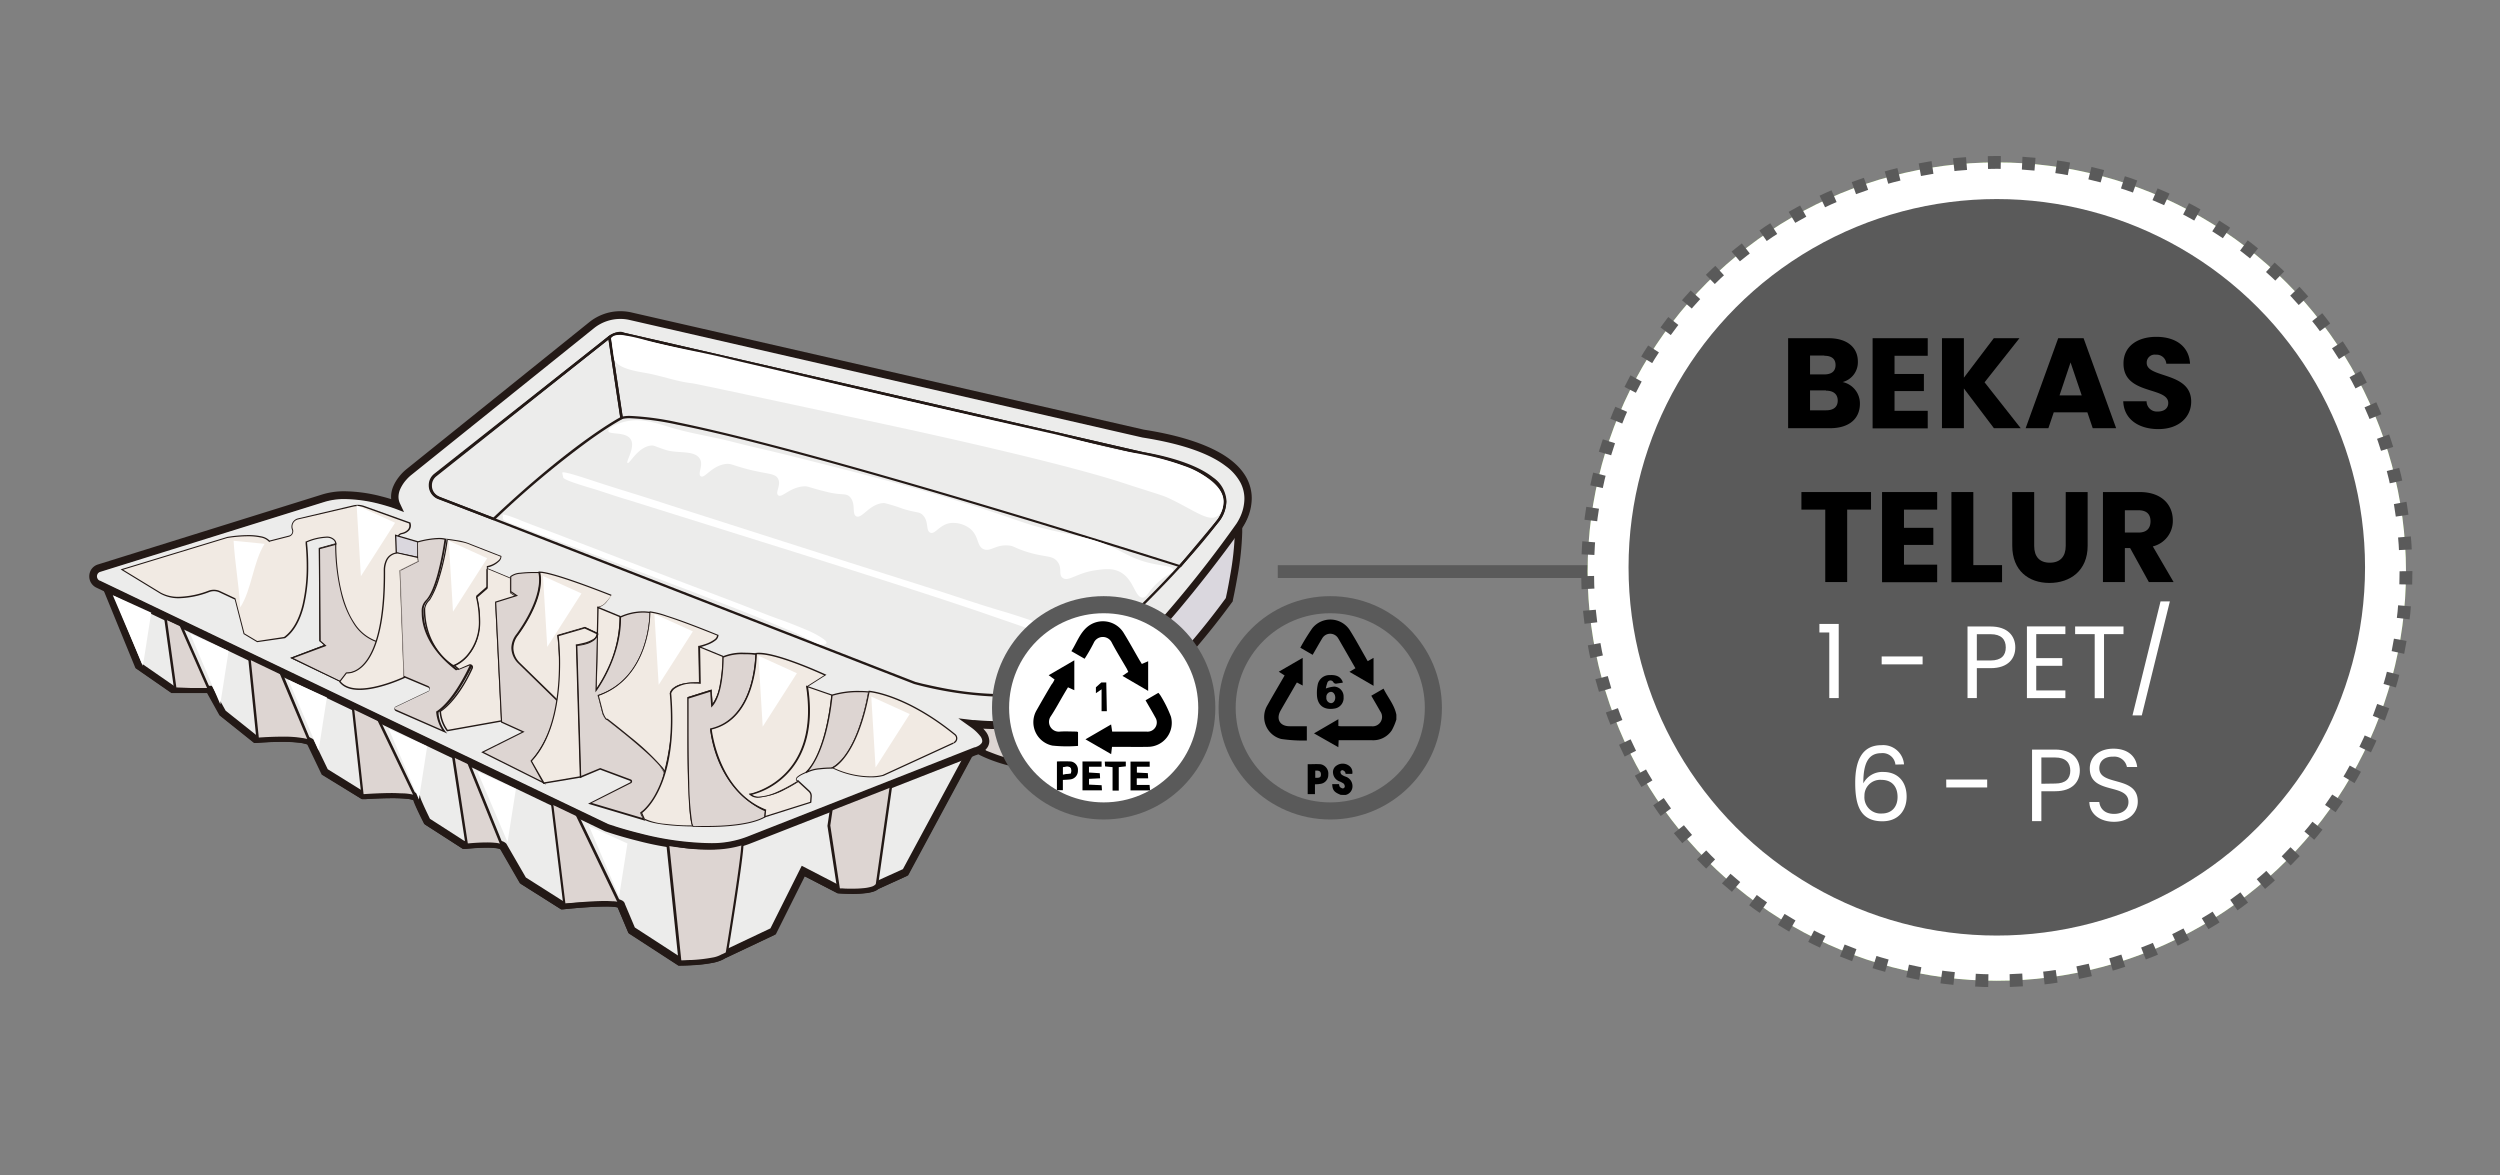 <svg xmlns="http://www.w3.org/2000/svg" viewBox="0 0 585 275"><rect x="0" y="0" width="585" height="275" fill="#808080" stroke="none"/><defs><style>.cls-1{fill:#dad7de;}.cls-2{fill:#231916;}.cls-3{fill:#ddd5d2;}.cls-4{fill:#ececeb;}.cls-5{fill:#f1eae3;}.cls-12,.cls-6{fill:#fff;}.cls-11,.cls-7,.cls-9{fill:none;}.cls-11,.cls-12,.cls-7,.cls-9{stroke:#5a5a5a;stroke-miterlimit:10;}.cls-7,.cls-9{stroke-width:3px;}.cls-8{fill:#84b250;}.cls-9{stroke-dasharray:3.01 5.01;}.cls-10{fill:#5a5a5a;}.cls-11,.cls-12{stroke-width:4px;}</style></defs><g id="Layer_70" data-name="Layer 70"><path class="cls-1" d="M245.31,178.64s19.94-7.67,42.33-38.34c0,0,2.46-11.05,2.15-16.87l-64.73,43.86,4.61,8.59S238,180.17,245.31,178.64Z"/><path class="cls-2" d="M245.31,178.64l.32.84c.14,0,20.24-7.82,42.74-38.65l.11-.15,0-.19s.55-2.46,1.1-5.68a67.18,67.18,0,0,0,1.1-10.31c0-.39,0-.76,0-1.12l-.08-1.6L223.88,167l5.12,9.55.25.13a29.53,29.53,0,0,0,3.89,1.6,28.38,28.38,0,0,0,8.79,1.6,17.9,17.9,0,0,0,3.56-.35l.08,0,.06,0-.32-.84-.18-.88a16.37,16.37,0,0,1-3.2.31,26.53,26.53,0,0,1-8.21-1.5c-1.1-.38-2-.75-2.66-1l-.73-.34-.19-.09,0,0h0l-.41.8.79-.43-4.21-7.87,64.05-43.41-.51-.74-.9,0c0,.33,0,.67,0,1a66.26,66.26,0,0,1-1.07,10c-.27,1.59-.54,3-.74,4-.11.5-.19.9-.25,1.18l-.09.42.88.2-.73-.54c-11.14,15.27-21.66,24.79-29.37,30.49a80,80,0,0,1-9.19,5.92c-1.1.59-1.94,1-2.52,1.26l-.64.28-.16.07h0l.32.84-.18-.88Z"/><path class="cls-3" d="M242.24,169.13s.62,8.44,3.07,9.51c0,0-11.5,1.38-15.8-3.53,0,0,3.53-1.84-2-5.67C227.52,169.44,241.17,170.67,242.24,169.13Z"/><path class="cls-2" d="M242.24,169.13l-.3,0a39.56,39.56,0,0,0,.62,4.39,17,17,0,0,0,1,3.28,3.83,3.83,0,0,0,1.67,2.1l.12-.28,0-.3-.25,0c-.52,0-1.74.15-3.31.15a28.1,28.1,0,0,1-6.4-.67,10.56,10.56,0,0,1-5.57-2.93l-.23.19.14.27a2.75,2.75,0,0,0,.64-.5,2.19,2.19,0,0,0,.63-1.53,3.18,3.18,0,0,0-.7-1.85,10.52,10.52,0,0,0-2.53-2.31l-.17.25,0,.3s5.18.46,9.42.46a30.6,30.6,0,0,0,3.54-.16,6.87,6.87,0,0,0,1.25-.25,1.45,1.45,0,0,0,.79-.49l-.25-.17-.3,0,.3,0L242,169a1,1,0,0,1-.49.25,8.66,8.66,0,0,1-1.88.3c-.8.07-1.73.09-2.72.09-2.1,0-4.44-.11-6.26-.23l-2.24-.16-.87-.07-1.13-.1.94.65a9.69,9.69,0,0,1,2.38,2.16,2.57,2.57,0,0,1,.59,1.5,1.64,1.64,0,0,1-.47,1.12,2.52,2.52,0,0,1-.34.29l-.11.07h0l0,.05,0-.05h0l0,.05,0-.05L229,175l.25.29a11.18,11.18,0,0,0,5.89,3.13,29,29,0,0,0,6.54.68,34.28,34.28,0,0,0,3.64-.18l1.1-.13-1-.45a3.29,3.29,0,0,1-1.36-1.78,21.8,21.8,0,0,1-1.21-4.77c-.11-.76-.19-1.44-.25-1.92s-.07-.78-.07-.78l-.06-.84L242,169Z"/><path class="cls-4" d="M24.75,137l7.67,18.71,8,5.52H49l3.06,5.52,7.67,6.14s10.43-.92,12.89.61L76,180.55l8.9,5.52s12-.92,12.57.61a54.66,54.66,0,0,0,2.46,5.52l8.59,5.53s8-.92,9.2.3l4.6,8,9.2,5.83s13.81-1.54,13.81,0l2.45,5.83L159.11,225s8,0,10.12-1.54L180.89,218,188,203.86l8.28,4.3s7.36.61,8.9-.92l6.74-3.07,15-27.92Z"/><path class="cls-2" d="M24.75,137l-.83.34,7.77,19,8.42,5.84h8.34l2.9,5.21,8.09,6.47.36,0h.14c.62-.05,3.33-.26,6.1-.26a33.92,33.92,0,0,1,3.77.18,10,10,0,0,1,1.46.25,3.12,3.12,0,0,1,.86.32l.48-.77-.82.39,3.49,7.3L84.65,187l.3,0,.59,0c1.15-.08,3.76-.23,6.23-.23a32.14,32.14,0,0,1,3.66.17,6.67,6.67,0,0,1,1.11.23.82.82,0,0,1,.19.09l0-.05,0,0h0l0-.05,0,0,.28-.31-.39.15a.6.6,0,0,0,.11.16l.28-.31-.39.15.84-.34-.87.22a10.81,10.81,0,0,0,.55,1.52c.76,1.77,2,4.18,2,4.19l.11.22,9.07,5.83.32,0h.12c.57-.06,3-.31,5.21-.31a17.59,17.59,0,0,1,2.21.12,4.54,4.54,0,0,1,.71.16l.18.08,0,0h0l.08-.09-.09.08h0l.08-.09-.09.08.64-.64-.78.46,4.71,8.16,9.66,6.12.31,0,.27,0c1.21-.13,6.36-.65,9.86-.65a15.24,15.24,0,0,1,2.41.14,2,2,0,0,1,.49.12h0l.2-.34-.31.23a.48.48,0,0,0,.11.11l.2-.34-.31.23.51-.38h-.64a.64.64,0,0,0,.13.38l.51-.38h-.64V212l2.64,6.25,11.8,7.66h.27s2,0,4.33-.19a32.93,32.93,0,0,0,3.49-.47,12.92,12.92,0,0,0,1.55-.42,4.9,4.9,0,0,0,1.28-.62l-.53-.74.39.82,11.94-5.65,6.78-13.57L196,209l.18,0s1.49.12,3.28.12a25.3,25.3,0,0,0,3.48-.21,8.2,8.2,0,0,0,1.57-.36,3.28,3.28,0,0,0,1.28-.73l-.63-.64.37.82,7-3.19,15.76-29.27-205-39.82.64,1.55.83-.34-.17.89,201,39-14.31,26.56-6.62,3-.11.12a1.82,1.82,0,0,1-.6.3,9,9,0,0,1-2,.37c-.8.08-1.66.1-2.46.1s-1.64,0-2.21-.06l-.67,0h-.25l-.07.9.42-.81-9.1-4.71-7.33,14.65-11.45,5.42-.06,0a3.32,3.32,0,0,1-.82.39,15.39,15.39,0,0,1-2.51.55c-1.43.21-3,.32-4.22.37l-1.48.05h-.57V225l.49-.76-11.11-7.21-2.35-5.57-.83.35h.9a1.16,1.16,0,0,0-.29-.77,1.24,1.24,0,0,0-.42-.33,2.8,2.8,0,0,0-.75-.27,9.53,9.53,0,0,0-1.35-.17c-.51,0-1.07-.05-1.67-.05-2.09,0-4.66.17-6.72.35s-3.6.34-3.61.34l.1.9.49-.77-9-5.71-4.55-7.88-.08-.09a2.37,2.37,0,0,0-.9-.52,7,7,0,0,0-1.61-.3c-.59-.06-1.24-.08-1.9-.08-2.63,0-5.52.34-5.54.34l.11.9L109,197l-8.59-5.53-.49.76.81-.4-.1-.18c-.2-.42-.72-1.48-1.22-2.56-.25-.54-.49-1.09-.69-1.55a9.36,9.36,0,0,1-.38-1v-.06l0-.05a1.47,1.47,0,0,0-.53-.65,3.39,3.39,0,0,0-1.13-.45,14,14,0,0,0-2.19-.28c-.83-.06-1.74-.08-2.67-.08-3.38,0-7,.28-7,.28l.07.9.47-.77-8.67-5.38-3.37-7-.22-.14a5.31,5.31,0,0,0-1.38-.55,16.09,16.09,0,0,0-2.64-.38c-1-.07-2-.1-3-.1-3.26,0-6.38.28-6.4.28l.08.9.57-.71-7.53-6-3.24-5.83H40.68l-7.52-5.21-7.57-18.46-.84.34-.17.89Z"/><path class="cls-4" d="M22.93,136.68l119,57s22.4,8,33.75,2.76l52.45-20.55s6.14-1.53-.61-6.44c0,0,17.79,2.15,25.77-4.91,0,0,15-11.35,36.5-41.1,0,0,12.88-16.42-22.24-21.94L147.64,74a10.7,10.7,0,0,0-9.17,2.08L95.61,110.54s-4.6,3.68-2.76,7.67c0,0-10.43-4-17.48-1.53L23.2,132.94A2,2,0,0,0,22.93,136.68Z"/><path class="cls-2" d="M22.93,136.68l-.39.82,119,57h0s3.22,1.15,7.83,2.29a71,71,0,0,0,16.32,2.3,25,25,0,0,0,10.27-1.86l-.37-.82.33.84,52.45-20.55-.33-.84.22.88a6.68,6.68,0,0,0,1.52-.64,4,4,0,0,0,1.13-1,2.71,2.71,0,0,0,.59-1.68,3.84,3.84,0,0,0-.86-2.26,12.27,12.27,0,0,0-2.68-2.5l-.53.73-.11.9a58.93,58.93,0,0,0,6.25.31,51.11,51.11,0,0,0,10.36-1,21.72,21.72,0,0,0,9.86-4.46l-.59-.68.54.72c.07-.05,15.17-11.47,36.69-41.3l-.73-.52.71.55a11.9,11.9,0,0,0,1.26-2.11,12.23,12.23,0,0,0,1.24-5.19,10,10,0,0,0-1.08-4.53c-1.18-2.33-3.44-4.63-7.28-6.62s-9.29-3.73-16.95-4.93l-.14.89.2-.88L147.84,73.13h0a11.5,11.5,0,0,0-2.66-.31,11.62,11.62,0,0,0-7.29,2.57L95.05,109.84h0a10.85,10.85,0,0,0-1.75,1.82,9.91,9.91,0,0,0-1.21,2,6.39,6.39,0,0,0-.58,2.59,5.57,5.57,0,0,0,.52,2.33l.82-.38.33-.84a37.62,37.62,0,0,0-3.91-1.2,35.56,35.56,0,0,0-8.54-1.2,17.34,17.34,0,0,0-5.66.85l.3.86-.27-.87L22.94,132.08a2.91,2.91,0,0,0-1.54,1.11,3,3,0,0,0-.51,1.68,2.9,2.9,0,0,0,1.65,2.63l.39-.82.39-.81a1,1,0,0,1-.47-.43,1.14,1.14,0,0,1-.16-.57,1.16,1.16,0,0,1,.2-.65,1.06,1.06,0,0,1,.58-.41l52.18-16.28h0a15.71,15.71,0,0,1,5.07-.75,34.08,34.08,0,0,1,8.1,1.14c1.11.29,2,.57,2.69.78l.75.26.2.07,0,0h0l2.08.8-.94-2a3.67,3.67,0,0,1-.35-1.57,4.56,4.56,0,0,1,.43-1.87,8.5,8.5,0,0,1,1.52-2.26,8.08,8.08,0,0,1,.66-.66l.19-.17,0,0h0L139,76.79a9.86,9.86,0,0,1,6.16-2.16,9.45,9.45,0,0,1,2.24.26h0l119.94,27.49h0c10,1.57,16,4,19.46,6.66A11.65,11.65,0,0,1,290.3,113a8.09,8.09,0,0,1,.89,3.71,10.41,10.41,0,0,1-1.06,4.41,12.6,12.6,0,0,1-.74,1.33c-.1.15-.18.27-.24.34l-.06.09v0h0l.29.22-.29-.22h0l.29.22-.29-.22,0,0h0a273.07,273.07,0,0,1-26.22,31.6c-3.2,3.26-5.74,5.6-7.47,7.11-.86.76-1.52,1.31-2,1.67l-.5.4-.12.1,0,0,0,0,0,0a20,20,0,0,1-9.05,4.05,48.78,48.78,0,0,1-10,.94c-1.77,0-3.29-.07-4.36-.15l-1.24-.1-.33,0h-.1l-3.45-.41,2.81,2a10.54,10.54,0,0,1,2.28,2.11,2.05,2.05,0,0,1,.51,1.19.89.89,0,0,1-.21.57,2.64,2.64,0,0,1-1,.72,3.6,3.6,0,0,1-.48.19l-.13,0h0l.09.37-.09-.37h0l.09.37-.09-.37,0,0L175.32,195.6h0a23.2,23.2,0,0,1-9.52,1.69,69.42,69.42,0,0,1-15.88-2.24c-2.26-.56-4.19-1.12-5.54-1.54l-1.57-.51-.42-.14-.13-.05-.31.85.39-.81-119-57Z"/><path class="cls-2" d="M102.72,116.46l-.11.28,111.3,43.32h0a87.33,87.33,0,0,0,20.59,3,33.46,33.46,0,0,0,8.35-.92,13.92,13.92,0,0,0,6.48-3.4l-.22-.21.2.23s23.78-20.56,35.78-36.55l-.24-.19.22.21a7.26,7.26,0,0,0,1.85-4.6c0-1.86-.91-4.06-3.79-6.14s-7.73-4.11-15.7-5.71l-.06.29.06-.29L146,77.85a3.85,3.85,0,0,0-.95-.11,4.19,4.19,0,0,0-2.61.91L101.74,111a3.36,3.36,0,0,0,.87,5.76l.11-.28.11-.28a2.73,2.73,0,0,1-1.76-2.58,2.69,2.69,0,0,1,1-2.14L142.8,79.12a3.58,3.58,0,0,1,2.23-.78,3.72,3.72,0,0,1,.81.09l121.49,28h0C275.26,108,280,110,282.81,112s3.53,4,3.53,5.65a6,6,0,0,1-.84,3,6.37,6.37,0,0,1-.58.88l-.19.23-.05.06,0,0,0,0c-6,8-14.89,17.08-22.32,24.2-3.72,3.56-7.06,6.63-9.48,8.8-1.2,1.09-2.18,2-2.85,2.55l-1,.91,0,0a13.44,13.44,0,0,1-6.2,3.24,33.52,33.52,0,0,1-8.2.9A75.91,75.91,0,0,1,220.6,161c-1.94-.37-3.56-.75-4.7-1-.57-.14-1-.25-1.33-.34l-.47-.12-.08.29.11-.29-111.3-43.31Z"/><polygon class="cls-3" points="38.71 144.59 41.01 161.16 48.99 161.46 42.24 146.13 38.71 144.59"/><polygon class="cls-2" points="38.71 144.59 38.41 144.63 40.75 161.45 49.46 161.78 42.47 145.9 38.34 144.1 38.41 144.63 38.71 144.59 38.59 144.87 42.01 146.35 48.52 161.14 41.27 160.86 39.01 144.55 38.71 144.59 38.59 144.87 38.71 144.59"/><path class="cls-3" d="M58.34,153.64l2,19.48s10.43-.77,12.27.61L65.7,157.32Z"/><path class="cls-2" d="M58.34,153.64l-.3,0,2,19.77.29,0,.49,0c.95-.06,3.14-.18,5.38-.18a38.11,38.11,0,0,1,3.84.16,13.29,13.29,0,0,1,1.48.25,2.73,2.73,0,0,1,.88.35l.89.67L65.94,157.1l-7.95-4,0,.54.3,0-.13.27,7.26,3.63,6.86,16.31.28-.12.18-.24A3.22,3.22,0,0,0,71.7,173a25.34,25.34,0,0,0-5.47-.43c-3,0-5.91.21-5.92.21l0,.3.3,0-2-19.48-.3,0-.13.27Z"/><path class="cls-3" d="M82.58,165.3l2.3,21s10.43-.77,12.57.61l-8.89-18.56Z"/><path class="cls-2" d="M82.58,165.3l-.3,0,2.33,21.3.29,0,.49,0c1-.06,3.15-.18,5.43-.18,1.36,0,2.76,0,3.93.16a14.84,14.84,0,0,1,1.55.25,3,3,0,0,1,1,.37l.9.57-9.4-19.61-6.57-3.37.06.56.3,0-.14.27,5.89,3,8.85,18.46.27-.13.17-.25a4.22,4.22,0,0,0-1.18-.45,27.86,27.86,0,0,0-5.62-.42c-3.07,0-6,.21-6,.21l0,.3.3,0-2.3-21-.3,0-.14.27Z"/><path class="cls-3" d="M106,176.65l3.22,21.16s6.29-.76,8.44.46l-8.13-20.09Z"/><path class="cls-2" d="M106,176.65l-.3,0L109,198.15l.29,0,.33,0a36.45,36.45,0,0,1,3.67-.2,18.92,18.92,0,0,1,2.43.14,5.3,5.3,0,0,1,1.82.51l.75.44-8.5-21-4.14-1.8.08.54.3,0-.12.27,3.42,1.49,8.08,20,.28-.12.15-.26a6,6,0,0,0-2-.59,18.63,18.63,0,0,0-2.51-.14,39.32,39.32,0,0,0-4.07.23l0,.3.3,0-3.22-21.17-.3.05-.12.27Z"/><path class="cls-3" d="M129.2,187.84l2.92,23.93s11.65-1.07,13.19.31l-10.59-21.94Z"/><path class="cls-2" d="M129.2,187.84l-.3,0,2.95,24.22.29,0,.73-.06c1.39-.11,4.51-.34,7.29-.34a30.1,30.1,0,0,1,3.21.15,6.89,6.89,0,0,1,1.14.21,1.61,1.61,0,0,1,.6.27l1.14,1L135,189.91l-6.11-2.54.06.51.3,0-.11.28,5.41,2.26L145,212.21l.27-.13.2-.23a2.19,2.19,0,0,0-.84-.4,19,19,0,0,0-4.51-.38c-3.74,0-8.07.4-8.07.4l0,.3.3,0-2.92-23.92-.3,0-.11.28Z"/><path class="cls-3" d="M156.2,197.35l2.91,27.92s10.28,0,10.89-2c0,0,4-24.23,3.68-26.22C173.68,197.05,166.47,200,156.2,197.35Z"/><path class="cls-2" d="M156.2,197.35l-.3,0,2.94,28.19h.27s2.58,0,5.24-.25a24.41,24.41,0,0,0,3.77-.6,6.22,6.22,0,0,0,1.38-.53,1.52,1.52,0,0,0,.79-.83v0s.92-5.62,1.85-11.67c.46-3,.92-6.16,1.27-8.75s.58-4.64.58-5.54a3.36,3.36,0,0,0,0-.36l0-.38-.36.15h0a26.1,26.1,0,0,1-8.81,1.36,34.34,34.34,0,0,1-8.45-1.08l-.42-.1.05.42.3,0-.08.3a35,35,0,0,0,8.6,1.09,26.44,26.44,0,0,0,9.08-1.41l-.12-.28-.3,0a1.47,1.47,0,0,1,0,.27c0,.82-.23,2.88-.58,5.46-.52,3.88-1.3,9-1.95,13.11-.32,2.07-.61,3.89-.83,5.2s-.34,2.09-.34,2.09l.3.05-.29-.09c0,.14-.19.32-.5.49a8.82,8.82,0,0,1-2.51.74,41.68,41.68,0,0,1-5,.49l-1.86.06h-.74v.3l.3,0-2.91-27.92-.3,0-.08.3Z"/><path class="cls-3" d="M194.54,189.07l-.61,4.14,2.3,15.19s8,.61,8.9-.92l3.37-23.78Z"/><path class="cls-2" d="M194.54,189.07l-.3,0-.62,4.18L196,208.68l.24,0s1.58.12,3.42.12a24.09,24.09,0,0,0,3.46-.21,6.77,6.77,0,0,0,1.39-.33,1.71,1.71,0,0,0,.9-.65l0,0,3.46-24.34-14.6,5.61,0,.18.3,0,.11.28,13.48-5.18-3.3,23.26.3,0-.26-.16a1.24,1.24,0,0,1-.6.4,8.2,8.2,0,0,1-2.06.39c-.82.08-1.72.11-2.58.11s-1.75,0-2.37-.06l-1-.06,0,.3.3-.05-2.3-15.14.61-4.1-.3,0,.11.28Z"/><path class="cls-2" d="M142.61,78.89l-.3,0,2.85,18.93.3,0-.14-.27s-10.78,5.56-30,23.67l.2.22.11-.28-12.89-4.91a2.87,2.87,0,0,1-.75-4.93L142.8,79.12l-.19-.23-.3,0,.3,0-.19-.24-40.77,32.19a3.37,3.37,0,0,0-1.32,2.71,3.43,3.43,0,0,0,2.23,3.25l12.88,4.91a.31.31,0,0,0,.32-.06,216.72,216.72,0,0,1,22.11-18.57c2.54-1.82,4.47-3.07,5.77-3.87.65-.39,1.14-.68,1.47-.86l.37-.21.12-.06a.31.31,0,0,0,.16-.31l-2.85-18.93a.31.31,0,0,0-.49-.19Z"/><path class="cls-5" d="M62.93,126.65l4.7-1.21a1.19,1.19,0,0,0,.81-1.57,1.85,1.85,0,0,1,1.31-2.46l12.92-3a4.39,4.39,0,0,1,2.51.14l10.73,3.85s.74,1.87-1.91,2.46a1.18,1.18,0,0,0-.93,1.23l.23,3.37a3.63,3.63,0,0,0-3.07,4.29s1.23,22.24-8.89,23.77l-1.54,2L68.3,154,76.12,151,74.9,150l-.16-21.63,3.84-1.07s.15-3.22-6.91-.46c0,0,2.15,17.18-5.06,22.39l-6.44.92-3.07-1.84L55,140.14l-3.62-1.69a3.23,3.23,0,0,0-2.53-.1c-2.39.9-7.74,2.5-11.34.41l-9-5.52,24.7-7.51S61.09,124.35,62.93,126.65Z"/><path class="cls-2" d="M62.93,126.65l0,.14,4.69-1.2a1.35,1.35,0,0,0,1-1.3,1.27,1.27,0,0,0-.09-.47,1.64,1.64,0,0,1-.11-.61,1.71,1.71,0,0,1,1.31-1.66l12.93-3a4.58,4.58,0,0,1,1-.11,4.16,4.16,0,0,1,1.44.25l10.74,3.85,0-.14-.14.06h0a1.53,1.53,0,0,1,.08.52,1.38,1.38,0,0,1-.33.93,2.73,2.73,0,0,1-1.55.81A1.33,1.33,0,0,0,92.91,126v.09h0l.23,3.37h.15l0-.15a4.18,4.18,0,0,0-1.62.63A3.55,3.55,0,0,0,90,133a5.53,5.53,0,0,0,0,.69l.15,0h-.15s0,.21,0,.59,0,.94,0,1.62a50.82,50.82,0,0,1-1.41,12.4,18,18,0,0,1-2.67,6,7.18,7.18,0,0,1-4.74,3h-.06l-1.49,1.95L68.68,154l7.73-2.87-1.36-1.2-.16-21.44,3.84-1.08v-.13a1.54,1.54,0,0,0-.35-.93,2.51,2.51,0,0,0-2.1-.78,13.47,13.47,0,0,0-4.66,1.13l-.11,0v.12a3.81,3.81,0,0,1,0,.42c.08.82.25,2.78.25,5.23a38.87,38.87,0,0,1-1,9.16c-.77,3.07-2.1,5.84-4.32,7.44l.09.12,0-.15L60.2,150l-3-1.79L55.08,140l-3.68-1.73A3.4,3.4,0,0,0,50,138a3.35,3.35,0,0,0-1.2.22,21,21,0,0,1-6.94,1.43,8.4,8.4,0,0,1-4.27-1l-.08.13.08-.13-8.76-5.34,24.37-7.42,0-.14,0,.14.41-.06a32.71,32.71,0,0,1,4.39-.34,13.48,13.48,0,0,1,2.92.27,3.38,3.38,0,0,1,2,1l.06.08.1,0,0-.14.12-.1a3.79,3.79,0,0,0-2.13-1.11,14.16,14.16,0,0,0-3-.28,31.8,31.8,0,0,0-4.85.42h0l-25,7.61,9.33,5.7h0a8.72,8.72,0,0,0,4.42,1.05,21.16,21.16,0,0,0,7-1.45,3.09,3.09,0,0,1,2.4.09l3.56,1.67L57,148.37l3.17,1.9,6.53-.93,0,0c2.3-1.66,3.65-4.51,4.43-7.61a39.06,39.06,0,0,0,1-9.23,50.84,50.84,0,0,0-.3-5.69l-.15,0,.06.14a13,13,0,0,1,4.55-1.11,2.27,2.27,0,0,1,1.87.66,1.32,1.32,0,0,1,.28.75v0h.15l0-.15-4,1.11L74.74,150l1.09.95-7.91,3,11.93,5.73,1.61-2.09-.12-.1,0,.15a7.45,7.45,0,0,0,4.93-3.15c3.7-5,4.14-14.28,4.14-18.55,0-1.38-.05-2.22-.05-2.23h0a4.93,4.93,0,0,1,0-.65,3.23,3.23,0,0,1,1.49-2.89,4.37,4.37,0,0,1,1-.48l.34-.08.09,0h0l.14,0L93.22,126h0V126a1,1,0,0,1,.82-1,3,3,0,0,0,1.72-.91,1.77,1.77,0,0,0,.4-1.12,2.17,2.17,0,0,0-.11-.63l0-.07-10.79-3.87a4.58,4.58,0,0,0-2.59-.15l-12.93,3.05a2,2,0,0,0-1.54,1.95,1.94,1.94,0,0,0,.13.71,1,1,0,0,1,.07.37,1,1,0,0,1-.78,1l-4.7,1.2,0,.15.12-.1Z"/><path class="cls-3" d="M78.58,127.26s-.46,19.63,9.66,22.85c0,0-1.69,7.21-6.9,7.36l-1.54,2L68.3,154,76.12,151,74.9,150l-.16-21.63Z"/><path class="cls-2" d="M78.58,127.26h-.15s0,.13,0,.39a48.55,48.55,0,0,0,1.36,11.2,23.08,23.08,0,0,0,2.91,7,10.41,10.41,0,0,0,5.5,4.43l0-.15-.15,0a2.74,2.74,0,0,1-.08.3,14,14,0,0,1-1.82,4,6.16,6.16,0,0,1-4.86,3h-.07l-1.5,1.95L68.68,154l7.73-2.87-1.36-1.2-.16-21.44,3.73-1,0-.14h0l0-.15-4,1.11L74.74,150l1.09.95-7.91,3,11.93,5.73,1.61-2.09-.12-.1v.16c2.69-.08,4.45-2,5.53-3.82a15,15,0,0,0,1.52-3.66l0-.14-.14,0a10.19,10.19,0,0,1-5.34-4.31c-4-6-4.22-15.95-4.22-18,0-.25,0-.39,0-.39v-.2l-.19,0Z"/><polygon class="cls-1" points="92.58 125.27 97.8 126.8 97.8 130.48 92.74 129.41 92.58 125.27"/><polygon class="cls-2" points="92.58 125.27 92.54 125.41 97.65 126.91 97.65 130.29 92.88 129.28 92.73 125.26 92.58 125.27 92.54 125.41 92.58 125.27 92.43 125.27 92.59 129.53 97.95 130.67 97.95 126.69 92.42 125.06 92.43 125.27 92.58 125.27"/><path class="cls-5" d="M98.07,130.48l.15.92-4.29,2.15.92,24.85S83,164.07,79.51,159.47l1.53-2s9,1.39,8.9-23.77c0,0-.31-4,3.07-4.29Z"/><path class="cls-2" d="M98.07,130.48l-.15,0,.13.82-4.28,2.14.93,24.94h.15l-.07-.14-.26.12c-1.2.55-6.29,2.74-10.37,2.74-1.9,0-3.55-.47-4.52-1.74l-.12.09.12.09,1.53-2-.12-.1,0,.15a1.67,1.67,0,0,0,.27,0c.76,0,3-.3,5-3.38s3.81-8.89,3.81-19.93v-.63h0s0-.09,0-.24a5.45,5.45,0,0,1,.45-2.19,2.86,2.86,0,0,1,2.49-1.7v-.15l0,.14L98,130.63l0-.15-.15,0,.15,0,0-.15L93,129.25h0a3.16,3.16,0,0,0-2.73,1.87,5.55,5.55,0,0,0-.48,2.32c0,.16,0,.26,0,.26h0v.63c0,11-1.8,16.78-3.76,19.77s-4.06,3.23-4.74,3.24h-.23l-.08,0-1.66,2.16.07.09c1.06,1.38,2.82,1.86,4.76,1.86,4.77,0,10.75-2.89,10.76-2.89l.09,0-.92-24.85,4.31-2.15-.19-1.14-.1,0Z"/><path class="cls-3" d="M97.8,126.8s4.14-1.23,6.44-.61c0,0-1.46,11.26-4.37,14.33a3.3,3.3,0,0,0-1,2c-.22,2.61.38,8.3,7.93,14.16L110,155.4a.23.23,0,0,1,.3.31c-.89,1.92-4.11,8.49-7.89,11a8.88,8.88,0,0,0,1.69,4.6l-11.39-5a.45.45,0,0,1,0-.81l7.62-3.62a.58.58,0,0,0,0-1.06l-5.71-2.41-.92-24.85L98,131.4l-.15-.92Z"/><path class="cls-2" d="M97.8,126.8l0,.14.44-.12a19.38,19.38,0,0,1,4.41-.66,5.86,5.86,0,0,1,1.51.17l0-.14-.15,0s-.09.7-.27,1.8a66.41,66.41,0,0,1-1.43,6.62c-.68,2.42-1.58,4.72-2.63,5.82a3.44,3.44,0,0,0-1,2.13,7.35,7.35,0,0,0,0,.85c0,2.91,1.17,8.12,8,13.44l.07,0,3.22-1.34h0l0,0,0,.05v0l.14.06-.14-.06c-.87,1.91-4.11,8.47-7.83,10.9l-.08,0v.09a9.08,9.08,0,0,0,1.72,4.69l.12-.1.06-.14-11.39-5a.29.29,0,0,1-.17-.27.27.27,0,0,1,.17-.26l7.62-3.63a.73.73,0,0,0,.41-.66.72.72,0,0,0-.44-.67l-5.63-2.38-.91-24.65,4.31-2.15-.17-1V126.8H97.8l0,.14,0-.14h-.15v3.7l.13.82-4.28,2.14.93,25,5.8,2.44a.44.44,0,0,1,.26.4.43.43,0,0,1-.24.39l-7.62,3.63a.57.57,0,0,0-.34.53.6.6,0,0,0,.35.55l12,5.24-.41-.5a7.54,7.54,0,0,1-1.39-2.93,9.13,9.13,0,0,1-.21-1.13c0-.14,0-.26,0-.33a1.09,1.09,0,0,1,0-.12h-.15l.08.12c3.84-2.52,7-9.1,8-11h0l0-.16a.38.38,0,0,0-.38-.38l-.15,0-3.14,1.31.06.14.09-.12c-6.79-5.27-7.9-10.37-7.91-13.2,0-.3,0-.58,0-.83a3.21,3.21,0,0,1,.9-1.94c1.51-1.59,2.59-5.17,3.32-8.38s1.1-6,1.1-6l0-.14-.13,0a6.2,6.2,0,0,0-1.59-.18,20.73,20.73,0,0,0-4.94.79l-.1,0v.11Z"/><path class="cls-5" d="M104.71,126.19s4.15.46,5.53,1.22l7.05,2.76s.15,1.54-3.22,2.46v4.75l-2.45,2.15s3.68,12.27-5.37,16.26c0,0-6.75-3.68-6.86-13.24a4.07,4.07,0,0,1,1-2C101,140,103.49,135.08,104.71,126.19Z"/><path class="cls-2" d="M104.71,126.19v.15s.25,0,.66.08c.62.08,1.57.22,2.49.42a9.41,9.41,0,0,1,2.31.7h0l7.07,2.76.05-.14h-.15v0a1.37,1.37,0,0,1-.41.88,5.34,5.34,0,0,1-2.7,1.4l-.11,0v4.8l-2.48,2.17,0,.09s0,.15.12.43a22.32,22.32,0,0,1,.62,5.08A14,14,0,0,1,111,151a9.33,9.33,0,0,1-4.85,4.68l.06.14.07-.13-.07,0c-.72-.42-6.61-4.18-6.71-13.06h-.15l.15,0,0-.24a3.38,3.38,0,0,1,.85-1.71,2,2,0,0,0,.37-.44,20.56,20.56,0,0,0,2-4.61,54.09,54.09,0,0,0,2.07-9.37l-.15,0v0l-.15,0a53.52,53.52,0,0,1-2.37,10.27,24.36,24.36,0,0,1-1.18,2.79,7.88,7.88,0,0,1-.45.79,1.77,1.77,0,0,1-.3.37,2.75,2.75,0,0,0-.79,1.28,5.8,5.8,0,0,0-.23.86h0a16.31,16.31,0,0,0,3.5,10.3,12.88,12.88,0,0,0,3.44,3.07l.06,0,.07,0a9.68,9.68,0,0,0,5-4.83,14.23,14.23,0,0,0,1.2-6,21.63,21.63,0,0,0-.75-5.59l-.14,0,.1.11,2.5-2.19v-4.82h-.15l0,.14a5.63,5.63,0,0,0,2.84-1.49,1.67,1.67,0,0,0,.49-1.08v-.13l-7.15-2.8-.05.14.07-.13a13,13,0,0,0-3.33-.92c-1.21-.21-2.25-.32-2.25-.32l-.15,0,0,.15Z"/><path class="cls-2" d="M145.91,78.14l-.07.29,121.49,28h0l.82.13a51.23,51.23,0,0,1,10.54,3,18.73,18.73,0,0,1,5.39,3.25,6.19,6.19,0,0,1,2.26,4.56,8,8,0,0,1-1.72,4.57l.24.17-.23-.19-8.74,10.43.23.19.09-.28s-27.37-8.72-57.15-17.44c-14.88-4.36-30.37-8.72-43.34-12-6.48-1.64-12.34-3-17.18-4a65.55,65.55,0,0,0-11.1-1.5,8,8,0,0,0-2.09.22l.09.29.3,0-2.85-18.93-.3,0,.17.24.06,0a6,6,0,0,1,.91-.5,3.54,3.54,0,0,1,1.38-.36,1.21,1.21,0,0,1,.62.15l.09,0,.07-.29.16-.26a1.76,1.76,0,0,0-.94-.24,4.28,4.28,0,0,0-1.82.5,6.79,6.79,0,0,0-.87.5.32.32,0,0,0-.13.29l2.85,18.93a.38.38,0,0,0,.14.21.35.35,0,0,0,.25,0,7.06,7.06,0,0,1,1.91-.2,65.22,65.22,0,0,1,11,1.49c16.88,3.34,46.29,11.68,71.47,19.19,12.59,3.75,24.12,7.3,32.5,9.91,4.2,1.3,7.6,2.37,10,3.11l2.72.86.95.3a.3.3,0,0,0,.32-.09l8.74-10.43,0,0A8.6,8.6,0,0,0,287,117.3a7.19,7.19,0,0,0-3.13-5.57c-2.77-2.22-6.86-3.69-10.27-4.62a58.19,58.19,0,0,0-6.13-1.32l0,.3.06-.29L146,77.85l-.07.29.16-.26Z"/><path class="cls-5" d="M114.07,133l5.42,2.26v3.46l1.36.91L116,141.1l1.36,27.58-12.66,2.26a8.31,8.31,0,0,1-1.66-4.52s3.83-2.19,7.44-10.07a.53.53,0,0,0-.69-.72l-2.38,1-1-.9s8.28-3,5.27-16l2.41-2.11V133.2"/><path class="cls-2" d="M114,133.11l5.33,2.22v3.44l1.16.78L115.87,141l1.36,27.55-12.53,2.24,0,.15.11-.1v0a8.25,8.25,0,0,1-1.61-4.42l-.15,0,.08.13s3.87-2.23,7.5-10.14a.71.71,0,0,0,.06-.28.68.68,0,0,0-.68-.69.86.86,0,0,0-.27.05l-2.29,1-1-.84-.09.11,0,.14a8.46,8.46,0,0,0,3-2.18,12.22,12.22,0,0,0,3-8.63,24,24,0,0,0-.66-5.34l-.15,0,.1.11,2.46-2.15V133.2h-.3v4.37l-2.43,2.12,0,.09a23.43,23.43,0,0,1,.66,5.27,11.9,11.9,0,0,1-2.93,8.42,9.47,9.47,0,0,1-2,1.65,5.66,5.66,0,0,1-.66.35l-.18.08-.07,0-.24.09,1.32,1.13,2.47-1,.15,0a.39.39,0,0,1,.27.11.41.41,0,0,1,.11.28.5.5,0,0,1,0,.16,30.41,30.41,0,0,1-5.06,8,14.71,14.71,0,0,1-1.69,1.6,5.42,5.42,0,0,1-.47.34l-.12.08,0,0-.09.05v.09a8.44,8.44,0,0,0,1.7,4.61l0,.06,12.87-2.3-1.35-27.59,5-1.56-1.56-1v-3.48l-5.51-2.3-.12.28Z"/><path class="cls-3" d="M126.4,134s-5.83-.31-6.91.92v3.53l1.38.92-4.9,1.53L117.35,169l5.06,2.3L112.9,176l14.42,7.21L124.4,178s4.76-4.91,6.14-14.11l-8.93-8.71a4.87,4.87,0,0,1-.46-6.46C123.64,145.54,126.77,140.21,126.4,134Z"/><path class="cls-2" d="M126.4,134v-.15s-.65,0-1.55,0a26.35,26.35,0,0,0-3.11.17,4.15,4.15,0,0,0-2.36.84l0,0v3.67l1.19.79-4.72,1.47,1.39,28.28,4.86,2.21-9.5,4.74,15.13,7.57L124.53,178l-.13.08.11.1s4.79-4.94,6.18-14.19v-.08l-9-8.76a4.73,4.73,0,0,1-.44-6.26c2.36-3,5.31-8,5.31-13.81,0-.34,0-.69,0-1v-.14h-.14V134h-.15c0,.34,0,.67,0,1,0,5.71-2.91,10.61-5.25,13.63a5,5,0,0,0-1,3.06,5,5,0,0,0,1.51,3.6l8.93,8.7.11-.1-.15,0a30,30,0,0,1-3.57,10.46,23.52,23.52,0,0,1-1.77,2.67c-.23.3-.42.53-.55.68l-.21.22-.07.08,2.73,4.89L113.24,176l9.52-4.76-5.27-2.39L116.12,141l5.1-1.59-1.58-1.06v-3.44h-.15l.12.1a3.91,3.91,0,0,1,2.17-.74,25.47,25.47,0,0,1,3.07-.17c.9,0,1.54,0,1.54,0V134h0Z"/><path class="cls-5" d="M143.16,139.38s-1.69,2.76-3.22,2.76l-.12,6.13-2.95-1.38-6.29,1.84s1.38,14.42-.15,15.19l-8.93-8.71a4.79,4.79,0,0,1-.45-6.47s6.62-8.6,5.24-14.73C126.29,134,127.52,133.24,143.16,139.38Z"/><path class="cls-2" d="M143.16,139.38l-.13-.08-.07.11a10.78,10.78,0,0,1-1.18,1.5,3,3,0,0,1-1.84,1.08h-.15l-.11,6-2.8-1.31-6.46,1.89v.13s0,.37.09,1c.16,1.88.48,6.07.48,9.4a26.22,26.22,0,0,1-.15,3.19,5.38,5.38,0,0,1-.22,1c-.08.26-.19.4-.27.43l.07.14.11-.11-8.93-8.71h0l-.06-.06a4.91,4.91,0,0,1-1.4-3.28,5,5,0,0,1,1-2.93l-.12-.09.12.09a36.32,36.32,0,0,0,2.73-4.28c1.36-2.51,2.73-5.76,2.73-8.75a8.45,8.45,0,0,0-.19-1.82l-.15,0,.08.13-.05-.08,0,.08h0l-.05-.08,0,.08h.19c.76,0,4.06.48,16.57,5.39l0-.14-.13-.08.13.08.05-.14c-12.52-4.91-15.8-5.41-16.67-5.41a.68.68,0,0,0-.33,0l-.09.06,0,.1a7.91,7.91,0,0,1,.19,1.76c0,2.9-1.35,6.12-2.7,8.61a35.52,35.52,0,0,1-1.86,3.05c-.25.38-.46.68-.61.88s-.23.31-.23.31h0a5.35,5.35,0,0,0-1.09,3.11,5.16,5.16,0,0,0,1.56,3.56l.1-.11-.1.11,9,8.78.1,0a1,1,0,0,0,.42-.6,16,16,0,0,0,.38-4.3c0-4.47-.57-10.43-.57-10.43h-.15l0,.15,6.23-1.83,3.11,1.46.12-6.37h-.15v.15a3.62,3.62,0,0,0,2.3-1.43,10.24,10.24,0,0,0,1-1.41l.09-.15-.17-.06Z"/><path class="cls-5" d="M145.15,144.28l-5.21-2.14-.46,19.32A29.71,29.71,0,0,0,145.15,144.28Z"/><path class="cls-2" d="M145.15,144.28l.06-.13-5.42-2.24-.47,20,.28-.34a29.89,29.89,0,0,0,5.7-17.28v-.1l-.09,0-.06.13H145a29.29,29.29,0,0,1-2.82,12.33,30,30,0,0,1-1.94,3.51c-.26.41-.48.72-.64.93l-.24.32.12.09h.15l.45-19.11,5,2.06.05-.14h0Z"/><path class="cls-5" d="M135,151s5-.69,4.87-2.69l-2.95-1.38-6.29,1.84s2.53,20-6.29,29.3l2.92,5.21,8.66-1.45Z"/><path class="cls-2" d="M135,151l0,.15a16.61,16.61,0,0,0,2.46-.59,6.32,6.32,0,0,0,1.71-.83,1.72,1.72,0,0,0,.83-1.35v-.17l-3.09-1.44-6.46,1.89v.13s0,.17.06.47c.09.93.28,3.14.28,6,0,6.66-1,16.86-6.58,22.69l-.08.08,3,5.41,8.9-1.5-.93-31H135l0,.15,0-.15h-.15l.92,30.7-8.43,1.42L124.43,178l-.14.08.11.1c5.66-6,6.67-16.21,6.67-22.9a57.32,57.32,0,0,0-.34-6.52l-.15,0,0,.15,6.23-1.83,2.9,1.36.06-.14h-.15v.06a1.46,1.46,0,0,1-.7,1.11,7.75,7.75,0,0,1-2.52,1c-.43.11-.81.19-1.08.24l-.45.08-.13,0V151Z"/><path class="cls-3" d="M152.13,143.21s.23,15.34-12.11,19.56l1.06,4.13a2.69,2.69,0,0,0,1,1.49c2.82,2.12,12.64,9.65,13.43,12.48,0,0-1.15,6.44-5.45,9.27-.3,0,.69,1.54.69,1.54l-12.65-3.76,9.5-4.78a.35.35,0,0,0,0-.63l-7.08-2.64-4.61,1.92L135,151s4.38-.23,4.87-2.69l-.34,13.19s5.83-7.82,5.67-17.18A12.37,12.37,0,0,1,152.13,143.21Z"/><path class="cls-2" d="M152.13,143.21H152v.06a27.11,27.11,0,0,1-1.58,8.56c-1.54,4.21-4.54,8.78-10.43,10.79l-.13,0,1.1,4.27a2.87,2.87,0,0,0,1,1.57c1.42,1.06,4.58,3.47,7.48,6,1.45,1.25,2.83,2.52,3.9,3.65a8.48,8.48,0,0,1,2,2.78l.15,0-.15,0-.06.28c-.27,1.25-1.63,6.47-5.32,8.9l.08.12V190a.23.23,0,0,0-.16.08l-.05.15a1.33,1.33,0,0,0,.13.42,9.4,9.4,0,0,0,.65,1.12l.12-.08.05-.15-12.29-3.65,9.15-4.61a.47.47,0,0,0,.27-.44.47.47,0,0,0-.32-.46l-7.14-2.66L136,181.56,135.1,151H135v.15a10.4,10.4,0,0,0,2.29-.43,5.66,5.66,0,0,0,1.69-.83,2.58,2.58,0,0,0,1-1.55l-.15,0h-.15l-.35,13.66.28-.38s5.7-7.65,5.71-16.9c0-.12,0-.25,0-.37h-.15l.07.14.1,0a12.53,12.53,0,0,1,5.13-1.14,10.68,10.68,0,0,1,1.66.13l0-.15h0l0-.15a11.32,11.32,0,0,0-1.71-.13,12.91,12.91,0,0,0-5.37,1.22l-.08,0v.1c0,.12,0,.24,0,.36a28.58,28.58,0,0,1-2.83,11.79,34.79,34.79,0,0,1-1.94,3.61c-.27.43-.49.76-.64,1l-.24.34.12.09h.15l.34-13.19-.29,0a2.35,2.35,0,0,1-.92,1.37,6.43,6.43,0,0,1-2.43,1c-.39.08-.74.13-1,.16l-.39,0h-.15l.93,31.2,4.75-2,7,2.62a.18.18,0,0,1,.12.18.19.19,0,0,1-.1.17l-9.84,5,13.41,4-.22-.34s-.19-.29-.37-.61a4.44,4.44,0,0,1-.25-.48,1.25,1.25,0,0,1-.11-.29h0l-.09,0,.06.07,0-.05-.09,0,.06.07-.06-.07v.09l.06,0-.06-.07v.09h.05l0,0a12.77,12.77,0,0,0,4.38-5.77,20.27,20.27,0,0,0,1.13-3.61v-.07a8.62,8.62,0,0,0-2.07-2.9,109.41,109.41,0,0,0-11.41-9.65,2.5,2.5,0,0,1-.94-1.4l-1.07-4.14-.14,0,0,.14c6-2,9.07-6.72,10.62-11a27.32,27.32,0,0,0,1.6-8.66v-.19l-.12,0Z"/><path class="cls-5" d="M163.79,159.85l-.15-8.51s4.37-1,4.37-2.68c0,0-12.58-5.22-15.88-5.45,0,0,.23,15.26-12.11,19.56l1.06,4.13s.6,1.59,1,1.49c0,0,13.2,10.1,13.43,12.48,0,0,3.06-11.12,1.38-18.64C156.89,162.23,157.27,159.62,163.79,159.85Z"/><path class="cls-2" d="M163.79,159.85h.15l-.15-8.51h-.15l0,.15a14.88,14.88,0,0,0,2.21-.72,6.41,6.41,0,0,0,1.54-.87,1.67,1.67,0,0,0,.74-1.24v-.11l-.09,0s-3.15-1.31-6.71-2.64c-1.78-.67-3.66-1.34-5.31-1.86a19.67,19.67,0,0,0-3.91-1H152v.22a26.94,26.94,0,0,1-1.58,8.53c-1.54,4.2-4.54,8.77-10.43,10.82l-.13,0,1.1,4.28h0a7.19,7.19,0,0,0,.34.76,4.37,4.37,0,0,0,.32.53.62.62,0,0,0,.44.3h.07l0-.15-.1.12.57.44c1.26,1,4.43,3.47,7.3,6,1.43,1.25,2.8,2.5,3.81,3.57a15.75,15.75,0,0,1,1.22,1.43,2.45,2.45,0,0,1,.48,1l.08.81.21-.78a58.71,58.71,0,0,0,1.89-13.46,24,24,0,0,0-.51-5.25l-.14,0,.15,0h0a2,2,0,0,1,.91-1.15c.79-.55,2.28-1.11,5.05-1.11h.94v-.16h-.15v-.15H163c-2.9,0-4.46.6-5.31,1.22a2.2,2.2,0,0,0-.95,1.3v0a24.12,24.12,0,0,1,.5,5.19,51.86,51.86,0,0,1-.94,9.15c-.23,1.26-.47,2.32-.64,3.06s-.3,1.16-.3,1.16l.15.05.15,0a2.94,2.94,0,0,0-.68-1.29,56.6,56.6,0,0,0-7.42-7c-2.86-2.37-5.39-4.31-5.39-4.31l-.06,0H142l-.06,0a2.48,2.48,0,0,1-.5-.77c-.08-.15-.14-.3-.19-.41l-.07-.18-.14.05.15,0-1.07-4.14-.14,0,0,.14c6-2.09,9.06-6.76,10.61-11a27.16,27.16,0,0,0,1.6-8.63v-.06h-.15v.15a20.48,20.48,0,0,1,3.84.94c2.46.78,5.46,1.91,7.84,2.83l3,1.18,1.18.48.06-.13h-.15a1.41,1.41,0,0,1-.63,1,7.83,7.83,0,0,1-2.26,1.12c-.38.13-.72.23-1,.3l-.4.1-.12,0,.16,8.63h.15v0Z"/><path class="cls-5" d="M169.23,153.64s-.07,8.67-2.6,11.43l-.23-3.53L161,163.23s-.31,28.68,1.15,30.06c0,0-8.67,0-11.43-1.61l-.69-1.54s8.74-5.75,6.83-27.91c0,0,.61-2.84,6.9-2.38l-.15-8.51Z"/><path class="cls-2" d="M169.23,153.64h-.15s0,.54-.05,1.39a38.6,38.6,0,0,1-.61,5.18,10.57,10.57,0,0,1-1.9,4.76l.11.1h.15l-.25-3.72-5.65,1.78v.11s0,2.52,0,6.11c0,4.25,0,10,.21,14.8.08,2.41.19,4.57.35,6.21a19.09,19.09,0,0,0,.28,2,4.56,4.56,0,0,0,.16.64,1.08,1.08,0,0,0,.23.4l.1-.11v-.15s-.54,0-1.39,0c-1.28,0-3.27-.13-5.19-.36a14.37,14.37,0,0,1-4.77-1.2l-.08.13.14-.06-.69-1.54-.14.06.09.13s7.17-4.75,7.16-21.94c0-1.88-.08-3.92-.27-6.11h-.15l.14,0v0a2.45,2.45,0,0,1,1-1.22,7.55,7.55,0,0,1,4.45-1.07c.4,0,.84,0,1.31.05h.16l-.15-8.44,5.39,2.21,0-.14h0l.06-.14-5.81-2.39.16,8.74h.15v-.15c-.48,0-.92,0-1.33,0-2.55,0-4,.61-4.78,1.25a2.45,2.45,0,0,0-.95,1.3v0c.19,2.19.27,4.21.27,6.09,0,8.55-1.77,14-3.53,17.26a15.6,15.6,0,0,1-2.42,3.45,7.92,7.92,0,0,1-.79.75l-.22.18L150,190l-.11.07.77,1.69,0,0c1.43.83,4.29,1.22,6.81,1.43s4.69.2,4.69.2h.38l-.28-.26a.85.85,0,0,1-.14-.28,17,17,0,0,1-.51-3.55c-.4-5.1-.48-14-.48-20,0-1.8,0-3.32,0-4.4s0-1.71,0-1.71H161l0,.14,5.19-1.63.24,3.69.24-.26c1.31-1.44,1.95-4.31,2.29-6.83a40.69,40.69,0,0,0,.35-4.7v-.1l-.1,0Z"/><path class="cls-3" d="M179,191.14l.16-1.61s-10.74-4-12.73-18.94c0,0,9.66-.92,10.58-17.64,0,0-5.29-.61-7.75.69,0,0,.16,8.44-2.6,11.43l-.23-3.53L161,163.23s-.38,28.37,1.15,30.06C162.18,193.29,174,194,179,191.14Z"/><path class="cls-2" d="M179,191.14l.15,0,.17-1.73-.11,0-.12,0c-1.16-.48-10.65-4.82-12.51-18.77l-.15,0v.15a9.57,9.57,0,0,0,5-2.59c2.56-2.35,5.22-6.8,5.68-15.19v-.14l-.14,0s-1.26-.14-2.83-.14a11.62,11.62,0,0,0-5,.85l-.08,0v.33a36.46,36.46,0,0,1-.37,5.08c-.33,2.28-1,4.71-2.19,6l.11.1h.15l-.25-3.72-5.65,1.78v.1s0,3.16,0,7.43,0,9.65.21,14.1c.08,2.23.2,4.23.36,5.74a16.8,16.8,0,0,0,.28,1.88,2.28,2.28,0,0,0,.38,1l0,.05h.06s1.27.07,3.15.07c3.87,0,10.31-.3,13.73-2.24l.07,0v-.07l-.15,0-.07-.13c-3.29,1.88-9.73,2.21-13.58,2.2-.94,0-1.72,0-2.27,0l-.86,0v.15l.11-.1a2.3,2.3,0,0,1-.31-.88,68.06,68.06,0,0,1-.69-9.28c-.12-4.06-.15-8.65-.15-12.38,0-2.13,0-4,0-5.31s0-2.11,0-2.11H161l0,.14,5.19-1.63.24,3.69.24-.26c1.28-1.4,1.93-3.86,2.27-6.16a36.12,36.12,0,0,0,.38-5.13,2.17,2.17,0,0,0,0-.24h-.15l.07.13a11.4,11.4,0,0,1,4.87-.81c.78,0,1.48,0,2,.07s.81.07.81.07l0-.15h-.15c-.46,8.33-3.09,12.7-5.59,15a10.6,10.6,0,0,1-3.37,2.11,8.45,8.45,0,0,1-1.09.33l-.3.06h-.25l0,.16c2,15,12.8,19.06,12.82,19.06l.06-.14H179l-.16,1.61H179l-.07-.13Z"/><path class="cls-5" d="M189.71,187.77l.1-1.42a1.51,1.51,0,0,0-.48-1.22l-2.53-2.35s-7.9,5.29-11.12,3.07c0,0,16.56-2.91,13.26-25.23l4.22-2.68s-12-5.6-16.18-5c0,0,.08,15.26-10.58,17.64,0,0,1.45,14.49,12.73,18.94l-.16,1.61Z"/><path class="cls-2" d="M189.71,187.77h.15l.1-1.42v-.12a1.69,1.69,0,0,0-.54-1.23l-2.62-2.42-.1.07-.23.15a32.93,32.93,0,0,1-3.6,2,13.39,13.39,0,0,1-5.17,1.45,3.42,3.42,0,0,1-2-.51l-.08.12,0,.15a17,17,0,0,0,6.92-3.39c3.46-2.78,6.91-7.74,6.91-16.4a38.28,38.28,0,0,0-.44-5.61l-.15,0,.08.13,4.45-2.84-.25-.11s-2.7-1.26-6-2.52-7.16-2.52-9.53-2.53a5.46,5.46,0,0,0-.73.05l-.12,0V153a28.74,28.74,0,0,1-1.34,8c-1.33,4-4,8.28-9.13,9.43l-.13,0,0,.13a29.64,29.64,0,0,0,2.15,7.85c1.78,4.2,5,9,10.67,11.22l.06-.14H179l-.18,1.83,11-3.47v-.1h-.15l0-.15-10.52,3.31.14-1.5-.11,0c-5.58-2.2-8.74-6.9-10.51-11.06a31.21,31.21,0,0,1-1.72-5.44c-.16-.71-.26-1.29-.32-1.69s-.08-.63-.08-.63l-.15,0,0,.15c5.33-1.19,8-5.56,9.34-9.64a28.89,28.89,0,0,0,1.36-8.14H177l0,.15a4.86,4.86,0,0,1,.69,0c2.28,0,6.15,1.25,9.43,2.51,1.64.63,3.13,1.26,4.22,1.73l1.76.78.06-.13-.08-.13-4.3,2.73v.1a37.86,37.86,0,0,1,.44,5.57c0,8.58-3.4,13.43-6.8,16.16a17.4,17.4,0,0,1-4.67,2.69,14.17,14.17,0,0,1-1.53.51l-.43.1-.15,0-.36.06.3.21a3.67,3.67,0,0,0,2.12.58,15,15,0,0,0,6-1.83,31.76,31.76,0,0,0,3.17-1.81l-.08-.13-.11.11,2.54,2.35a1.34,1.34,0,0,1,.43,1v.1l-.1,1.42h.15l0-.15Z"/><path class="cls-5" d="M194.7,162.61s-1.23,14.11-6.14,18.18c0,0-3.3,1.3-1.76,2,0,0-8.67,5.6-11.12,3.07,0,0,16.64-3.22,13.26-25.23Z"/><path class="cls-2" d="M194.7,162.61h-.16s0,.22-.06.61a61.87,61.87,0,0,1-1.53,8.46c-.94,3.59-2.39,7.27-4.49,9l.1.12-.06-.14a11.63,11.63,0,0,0-1.1.52,4.93,4.93,0,0,0-.77.52.93.93,0,0,0-.39.65.46.46,0,0,0,.13.33,1.1,1.1,0,0,0,.36.25l.07-.14-.09-.12s-.35.23-.94.57a34.5,34.5,0,0,1-3.82,2,12.21,12.21,0,0,1-4.38,1.17,2.4,2.4,0,0,1-1.79-.62l-.1.11,0,.15a17.5,17.5,0,0,0,6.93-3.48c3.46-2.81,6.92-7.77,6.92-16.29a37.36,37.36,0,0,0-.46-5.63l-.15,0-.05.14,5.76,2,0-.15h0l0-.14-6-2.08,0,.25a36.88,36.88,0,0,1,.45,5.59c0,8.44-3.4,13.29-6.8,16.05a18.16,18.16,0,0,1-4.68,2.75c-.63.25-1.16.42-1.54.53l-.42.11-.15,0-.28.05.2.2a2.67,2.67,0,0,0,2,.71,15.63,15.63,0,0,0,6-1.88c1.88-.94,3.33-1.87,3.33-1.87l.23-.15-.25-.12a.64.64,0,0,1-.26-.17l-.06-.13c0-.09.09-.26.29-.42a5.5,5.5,0,0,1,1.11-.69l.48-.22.2-.08h0l0,0c2.5-2.08,4-6.64,5-10.69a64.78,64.78,0,0,0,1.24-7.58v-.12l-.12,0Z"/><path class="cls-3" d="M203.28,161.85s-2.22,14.57-8.58,17.86c0,0-4.38-.07-6.14,1.08,0,0,4.6-3.53,6.14-18.18A22.11,22.11,0,0,1,203.28,161.85Z"/><path class="cls-2" d="M203.28,161.85l-.15,0s0,.23-.1.63a51.66,51.66,0,0,1-2.34,8.57c-1.35,3.59-3.34,7.16-6.06,8.56l.07.13v-.15h-.17a25.27,25.27,0,0,0-2.73.16,8.52,8.52,0,0,0-3.32.94l.08.13.09.12s4.66-3.61,6.19-18.28l-.14,0,.05.14.1,0a21.13,21.13,0,0,1,6.13-.83c.72,0,1.48,0,2.29.11v-.15l-.15,0,.15,0,0-.15c-.82-.08-1.59-.11-2.32-.11a20.88,20.88,0,0,0-6.34.88l-.09,0v.1c-.77,7.31-2.3,11.83-3.63,14.53a15.6,15.6,0,0,1-1.73,2.78c-.23.28-.41.47-.53.59l-.15.13,0,0h0l.17.24a8.24,8.24,0,0,1,3.2-.89,24.56,24.56,0,0,1,2.69-.16h.2l0,0c3.26-1.7,5.4-6.19,6.76-10.26a51.59,51.59,0,0,0,1.91-7.72l0-.16h-.16Z"/><path class="cls-5" d="M223.13,173.87l-16.55,7.61s-4.83,1.53-11.88-1.77c0,0,5.67-2.22,8.58-17.86,0,0,8.45.64,20.09,10.11A1.14,1.14,0,0,1,223.13,173.87Z"/><path class="cls-2" d="M223.13,173.87l-.06-.14-16.55,7.61.06.14,0-.15,0,0a11.88,11.88,0,0,1-3,.33,20.63,20.63,0,0,1-8.75-2.1l-.06.13.05.14c.06,0,5.77-2.3,8.68-18l-.15,0V162l.38,0c1.75.25,9.46,1.76,19.62,10a1,1,0,0,1,.37.77,1,1,0,0,1-.58.89l.07.14.06.14a1.29,1.29,0,0,0,.27-2.17c-11.66-9.49-20.14-10.14-20.16-10.14h-.14l0,.13c-1.46,7.81-3.6,12.25-5.37,14.74a11.38,11.38,0,0,1-2.24,2.44,5.17,5.17,0,0,1-.66.46l-.18.09,0,0h0l-.33.13.32.15a20.82,20.82,0,0,0,8.88,2.13,11.06,11.06,0,0,0,3.12-.36h0L223.19,174Z"/><path class="cls-2" d="M267.55,101.55l.13-.58L147.78,73.48h0a11.46,11.46,0,0,0-2.6-.3,11.34,11.34,0,0,0-7.09,2.5L95.24,110.13h0a11,11,0,0,0-1.7,1.78,7.38,7.38,0,0,0-1.72,4.41,5,5,0,0,0,.49,2.2l.54-.25.22-.56a39.6,39.6,0,0,0-12.34-2.37,17,17,0,0,0-5.56.83l.2.57-.18-.58L23,132.43a2.57,2.57,0,0,0-1.37,1,2.63,2.63,0,0,0-.46,1.5,2.56,2.56,0,0,0,1.48,2.36l1.78.85,7.48,18.26,8.28,5.73h8.42l2.95,5.31,8,6.36.24,0,.52,0c1-.08,3.35-.23,5.74-.23a34.6,34.6,0,0,1,3.8.18,10.28,10.28,0,0,1,1.5.26,3.2,3.2,0,0,1,1,.36l.32-.52-.55.26,3.45,7.22L84.73,187l.19,0,.6,0c1.15-.08,3.77-.23,6.25-.23a30.69,30.69,0,0,1,3.7.18,6,6,0,0,1,1.17.24,1.32,1.32,0,0,1,.26.12l0,0h0l.12-.11-.15.06,0,0,.12-.11-.15.06.56-.23-.58.15a11.8,11.8,0,0,0,.54,1.47c.75,1.76,2,4.17,2,4.18l.07.14,8.91,5.73.22,0,.48,0c.91-.1,3-.28,4.88-.28a16.45,16.45,0,0,1,2.25.13,3.73,3.73,0,0,1,.77.17.83.83,0,0,1,.32.16l.43-.43-.52.31,4.67,8.1,9.51,6,.21,0,1-.11c1.9-.19,6.12-.57,9.14-.57a16.12,16.12,0,0,1,2.46.14,2.15,2.15,0,0,1,.58.16h0l0-.06-.06.05h0l0-.06-.06.05.23-.22h-.31a.3.3,0,0,0,.08.22l.23-.22h-.31v.12l2.57,6.11,11.65,7.56h.18s2,0,4.31-.19a29.83,29.83,0,0,0,3.45-.47,7.53,7.53,0,0,0,2.71-1l-.35-.49.26.54,11.85-5.61L188.21,205l7.85,4.07h.12s1.48.12,3.25.12a24.63,24.63,0,0,0,3.44-.21,9.07,9.07,0,0,0,1.51-.34,3,3,0,0,0,1.17-.67l-.42-.42.24.55,6.94-3.16,15.51-28.81-1-.2-.11.59.22.56,1.45-.57-.22-.56.15.59a6.47,6.47,0,0,0,1.41-.59l-.31-.52-.53.28.37.69.17.09a30.85,30.85,0,0,0,3.85,1.58,28.2,28.2,0,0,0,8.69,1.58,17.31,17.31,0,0,0,3.5-.35h.1c.09,0,20.13-7.78,42.6-38.56l.07-.1,0-.12s.55-2.46,1.09-5.67a66.81,66.81,0,0,0,1.1-10.25q0-.58,0-1.11l-.6,0,.47.37a12.18,12.18,0,0,0,1.23-2.06,11.92,11.92,0,0,0,1.21-5.06,9.69,9.69,0,0,0-1.05-4.39c-1.15-2.26-3.35-4.52-7.15-6.5s-9.22-3.69-16.86-4.89l-.09.59.13-.58-.13.58-.09.6c10.07,1.58,16.12,4.06,19.59,6.72a11.77,11.77,0,0,1,3.52,4,8.37,8.37,0,0,1,.92,3.84,10.72,10.72,0,0,1-1.09,4.54,12.13,12.13,0,0,1-.76,1.36q-.15.24-.24.36l-.07.09v0h0l-.14.18v.23c0,.33,0,.68,0,1a65.28,65.28,0,0,1-1.08,10c-.27,1.6-.54,3-.74,4-.1.5-.19.9-.24,1.18s-.1.43-.1.43l.59.13-.48-.36c-11.17,15.29-21.7,24.83-29.44,30.55a77.84,77.84,0,0,1-9.23,5.94c-1.1.6-2,1-2.53,1.28l-.65.28-.17.07,0,0,.22.56-.12-.59a16.23,16.23,0,0,1-3.26.32,26.65,26.65,0,0,1-8.3-1.51c-1.12-.38-2-.76-2.69-1l-.74-.34-.2-.09-.06,0-.27.53.53-.28-.58-1.08-.54.32a4.42,4.42,0,0,1-.76.35l-.25.08-.07,0H228l-3.43,1.34L226,177l-14.54,27-6.66,3-.08.08a2,2,0,0,1-.71.38,9.35,9.35,0,0,1-2.08.38c-.8.08-1.67.11-2.48.11s-1.65,0-2.22-.06l-.68,0-.25,0-.05.6.28-.54-8.83-4.57-7.23,14.47-11.52,5.45-.05,0a6.42,6.42,0,0,1-2.25.78,34.84,34.84,0,0,1-4.91.56c-.75,0-1.41.06-1.87.07h-.74v.6l.33-.51-11.19-7.26-2.39-5.66-.55.24h.6a.9.9,0,0,0-.21-.57,1.59,1.59,0,0,0-.71-.42,6.38,6.38,0,0,0-1.4-.23c-.55,0-1.18-.07-1.86-.07-4.15,0-10.28.69-10.29.69l.06.6.33-.51-9.08-5.75L118.18,198l-.05-.05a2,2,0,0,0-.79-.45,6.59,6.59,0,0,0-1.54-.29,18.55,18.55,0,0,0-1.87-.08c-2.61,0-5.49.34-5.5.34l.07.6.32-.51L100.23,192l-.32.51.54-.27s-.14-.27-.34-.69c-.31-.63-.78-1.6-1.2-2.53-.2-.46-.4-.91-.56-1.3a8.24,8.24,0,0,1-.31-.88v0l0,0a1.14,1.14,0,0,0-.42-.51,3,3,0,0,0-1-.4,13,13,0,0,0-2.14-.28c-.82,0-1.73-.08-2.65-.08-3.37,0-6.93.28-6.94.28l0,.6.31-.51-8.74-5.43-3.38-7.05-.14-.1a4.69,4.69,0,0,0-1.29-.5,25.85,25.85,0,0,0-5.6-.48c-3.25,0-6.36.28-6.37.28l0,.6.38-.47-7.58-6.06-3.18-5.73H40.59l-7.68-5.31-7.52-18.36-2.2-1.05a1.39,1.39,0,0,1-.6-.54,1.43,1.43,0,0,1-.2-.73,1.49,1.49,0,0,1,.25-.82,1.38,1.38,0,0,1,.74-.53l52.18-16.27h0a15.76,15.76,0,0,1,5.16-.77,33.94,33.94,0,0,1,8.17,1.15c1.12.29,2.06.57,2.72.79l.76.26.19.07.07,0,1.38.53L93.4,118a4,4,0,0,1-.38-1.7,6.25,6.25,0,0,1,1.47-3.68,11.89,11.89,0,0,1,1-1.15l.34-.32.09-.08h0l42.86-34.45a10.1,10.1,0,0,1,8.65-2h0l119.93,27.49h0Z"/><path class="cls-2" d="M22.93,136.68l-.26.55,119,57h0s3.21,1.14,7.81,2.28a70.44,70.44,0,0,0,16.24,2.28A24.6,24.6,0,0,0,175.93,197l-.25-.55.22.56,52.45-20.55-.22-.56.15.59a6.12,6.12,0,0,0,1.44-.61,3.62,3.62,0,0,0,1-.9,2.36,2.36,0,0,0,.53-1.49,3.55,3.55,0,0,0-.81-2.09,12.12,12.12,0,0,0-2.61-2.43l-.35.49-.07.6a57.87,57.87,0,0,0,6.21.31,50.42,50.42,0,0,0,10.3-1,21.33,21.33,0,0,0,9.72-4.39l-.39-.45.36.48s15.12-11.43,36.63-41.23l-.49-.35.47.37a12.72,12.72,0,0,0,1.23-2.06,12,12,0,0,0,1.21-5.06,9.69,9.69,0,0,0-1.05-4.39c-1.15-2.26-3.35-4.52-7.15-6.5s-9.22-3.69-16.86-4.89l-.09.59.13-.59L147.78,73.42h0a11.33,11.33,0,0,0-9.69,2.2L95.24,110.07h0a10.55,10.55,0,0,0-1.7,1.78,7.38,7.38,0,0,0-1.72,4.41,5,5,0,0,0,.49,2.2l.54-.25.22-.56a39.6,39.6,0,0,0-12.34-2.37,17,17,0,0,0-5.56.83l.2.57-.18-.58L23,132.37a2.61,2.61,0,0,0-1.37,1,2.66,2.66,0,0,0-.46,1.51,2.73,2.73,0,0,0,.36,1.35,2.69,2.69,0,0,0,1.12,1l.26-.55.26-.54a1.39,1.39,0,0,1-.6-.54,1.43,1.43,0,0,1-.2-.73,1.49,1.49,0,0,1,.25-.82,1.33,1.33,0,0,1,.74-.53l52.17-16.27h0a15.76,15.76,0,0,1,5.16-.77,33.94,33.94,0,0,1,8.17,1.15c1.12.29,2.06.57,2.72.79l.76.26.19.07.07,0,1.38.53L93.4,118a4,4,0,0,1-.38-1.7,6.25,6.25,0,0,1,1.47-3.68,13.56,13.56,0,0,1,1-1.16l.34-.31L96,111h0l42.86-34.45a10.09,10.09,0,0,1,6.34-2.23,9.53,9.53,0,0,1,2.31.27h0l119.93,27.48h0c10.07,1.58,16.12,4.06,19.59,6.72a11.84,11.84,0,0,1,3.52,4,8.44,8.44,0,0,1,.92,3.85,10.76,10.76,0,0,1-1.09,4.54,12.13,12.13,0,0,1-.76,1.36q-.15.24-.24.36l-.07.09v0h0a271.92,271.92,0,0,1-26.25,31.64c-3.21,3.27-5.74,5.61-7.48,7.13-.86.76-1.53,1.31-2,1.68l-.5.4-.13.1,0,0h0v0a20.25,20.25,0,0,1-9.18,4.11,49,49,0,0,1-10.05.95c-1.78,0-3.3-.07-4.38-.15l-1.25-.1-.33,0h-.11l-2.3-.28,1.87,1.37a10.47,10.47,0,0,1,2.35,2.17,2.33,2.33,0,0,1,.57,1.37,1.22,1.22,0,0,1-.27.76,3,3,0,0,1-1.12.81c-.2.09-.38.15-.51.2l-.15,0H228l0,.1,0-.1h0l0,.1,0-.1h0l-52.51,20.57h0a23.35,23.35,0,0,1-9.64,1.72,69.24,69.24,0,0,1-15.95-2.25c-2.27-.56-4.2-1.12-5.56-1.55l-1.58-.5-.41-.15-.14-.05-.21.57.26-.54-119-57Z"/><path class="cls-6" d="M143.17,79c.75-1.42,6.27.14,8.13.65,6.33,1.75,12.87,2.69,19.24,4.32,4.11,1,8.27,1.93,12.4,2.91,6.5,1.55,23.07,5.48,39.87,9.31,14.18,3.22,22.91,5.16,22.91,5.16,6.72,1.49,13.29,3.75,20.1,4.7a67.67,67.67,0,0,1,11.32,3,18,18,0,0,1,5.71,3.11c1.53,1.26,3.39,2.78,3.46,5.06,0,.13.06,2.61-1.48,3.58-2.2,1.39-5.62-1.59-11.59-4.34-1.44-.66-4.63-1.54-10.9-3.61C247.27,108,215,101,209,99.7c-30.45-6.54-45.67-9.81-46.95-10-3.71-.41-7.25-1.77-10.92-2.42-2.42-.42-6.82-1.12-7.44-3.32,0-.06,0-.05-.27-2C143.1,79.41,143.07,79.23,143.17,79Z"/><path class="cls-6" d="M131.64,110.53c.72-.16,5.33,1.38,6.88,1.89,5.29,1.76,10.8,3.38,16.13,5.11,3.44,1.13,6.92,2.22,10.38,3.33,5.45,1.74,19.32,6.19,33.41,10.67l19.2,6.09c5.63,1.78,11.09,3.7,16.84,5.38,0,0,3.52,1,9.46,3.11a42.54,42.54,0,0,1,4.68,1.94c1.23.61,2.73,1.35,2.66,1.89,0,0-.1.6-1.47.49-1.95-.16-4.68-1.57-9.61-3.47-1.19-.46-3.85-1.35-9.08-3.16-12.53-4.36-39.61-12.87-44.63-14.45-25.54-8-38.31-12-39.39-12.34-3.13-.89-6.07-2-9.16-2.89-2-.62-5.74-1.72-6.14-2.35,0,0,0,0-.11-.52S131.54,110.55,131.64,110.53Z"/><path class="cls-6" d="M117.66,120.42c.49-.14,3.4,1,4.38,1.42,3.35,1.34,6.85,2.57,10.23,3.89,2.18.85,4.39,1.68,6.58,2.52,3.45,1.33,12.24,4.72,21.17,8.12L172.2,141c3.57,1.35,7,2.82,10.67,4.09,0,0,2.24.78,6,2.37a21.82,21.82,0,0,1,2.93,1.49c.77.48,1.7,1.06,1.61,1.49,0,0-.11.49-1,.43-1.27-.1-3-1.2-6.06-2.66-.75-.35-2.44-1-5.74-2.42-7.92-3.33-25.09-9.79-28.27-11-16.2-6.09-24.3-9.14-25-9.37-2-.67-3.84-1.49-5.8-2.2-1.29-.46-3.65-1.3-3.87-1.8,0,0,0,0,0-.42S117.59,120.44,117.66,120.42Z"/><path class="cls-6" d="M145.11,99c4.23-1.51,8.18-.08,11.76,1,4.74,1.45,9.67,2.14,14.47,3.37,7.07,1.8,6,1.4,14.77,3.58,11.84,3,23.81,5.93,38.24,10.35,14.76,4.51,14.36,5.1,21.89,6.83,5.86,1.35,9.72,1.82,14.73,4.25,2.56,1.23,4.34,2.45,7.87,3.32,3.23.79,5.52.69,5.72,1.64.14.63-1.25.94-3.27,2.65-2.71,2.3-2.76,3.83-3.89,3.85-1.93,0-2-4.44-5.53-6.11-1.76-.82-3.54-.57-5.52-.29-4.41.62-6.29,2.76-7.67,1.8-1.11-.78,0-2.29-1.27-3.86s-2.93-.84-7.66-2.42c-2.56-.86-2.49-1.22-3.83-1.32-3-.25-4.16,1.58-5.79.85s-1-3.08-3.2-4.84a6.5,6.5,0,0,0-4.53-1.26c-2.62.4-3.56,2.72-4.7,2.26s-.26-2.62-1.79-4.15c-.82-.82-1.49-.45-4.67-1.46a39.78,39.78,0,0,0-4.31-1.33c-3.43.05-5.2,3.78-6.56,3.11-1.11-.55,0-3-1.52-4.57-.93-.92-1.86-.3-5.14-1.09-4.65-1.12-4.52-1.43-5.66-1.35-3.27.24-5.09,2.77-5.93,2.1s.76-2.36-.06-3.89c-.69-1.3-2.27-1-7-2.19-3.83-1-4-1.44-5.37-1.24-3.19.48-4.8,3.42-5.69,2.87s.75-2.67-.3-4.2c-1.37-2-5.18-1.06-8-2-2.55-.82-2.58-1.07-3.37-1-3.12.35-5,4.38-5.48,4.08s1.91-3.68.73-5.55-5.14-1-5.22-1.92S144.72,99.12,145.11,99Z"/><polygon class="cls-6" points="26.39 139.27 35.39 143.36 33.44 155.79 26.39 139.27"/><path class="cls-6" d="M83.45,118.24l9,4.09-8,12.5Z"/><path class="cls-6" d="M105,126.54l9,4.09-8,12.5Z"/><path class="cls-6" d="M127.06,134.78l9,4.09q-4,6.25-8,12.5Q127.55,143.07,127.06,134.78Z"/><path class="cls-6" d="M153.13,143.66l9,4.09-8,12.5Q153.62,152,153.13,143.66Z"/><path class="cls-6" d="M177.47,153.45l9,4.09-8,12.5Q177.95,161.75,177.47,153.45Z"/><path class="cls-6" d="M203.88,163l9,4.09-8,12.51Q204.37,171.27,203.88,163Z"/><path class="cls-6" d="M54.66,126.54l7.26.72c-2.68,4.17-3,10.71-5.71,14.88C55.88,136.61,55,132.07,54.66,126.54Z"/><polygon class="cls-6" points="44.49 148.27 53.49 152.36 51.54 164.79 44.49 148.27"/><polygon class="cls-6" points="67.49 159.12 76.49 163.21 74.55 175.63 67.49 159.12"/><polygon class="cls-6" points="90.96 170.56 99.96 174.65 98.02 187.08 90.96 170.56"/><polygon class="cls-6" points="111.72 180.53 120.72 184.62 118.77 197.05 111.72 180.53"/><polygon class="cls-6" points="137.82 193.29 146.82 197.38 144.87 209.8 137.82 193.29"/></g><g id="Layer_52" data-name="Layer 52"><line class="cls-7" x1="299" y1="133.75" x2="372" y2="133.75"/><circle class="cls-8" cx="467.25" cy="133.75" r="95.75"/><circle class="cls-6" cx="467.25" cy="133.75" r="95.75"/><circle class="cls-9" cx="467.25" cy="133.75" r="95.75"/><circle class="cls-10" cx="467.25" cy="132.75" r="86.17"/><path d="M428.23,100.2h-9.81V79.14h9.48c4.29,0,6.84,2.13,6.84,5.46a4.78,4.78,0,0,1-3.57,4.8,5.11,5.11,0,0,1,4.05,5.07C435.22,98,432.67,100.2,428.23,100.2Zm-1.32-17h-3.36v4.41h3.36c1.68,0,2.61-.75,2.61-2.19S428.59,83.25,426.91,83.25Zm.36,8.16h-3.72v4.65h3.78c1.71,0,2.7-.78,2.7-2.28S429,91.41,427.27,91.41Z"/><path d="M451.09,83.25h-7.77v4.26h6.87v4h-6.87v4.62h7.77v4.11h-12.9V79.14h12.9Z"/><path d="M459.55,90.9v9.3h-5.13V79.14h5.13v9.24l7-9.24h6l-8.16,10.32,8.46,10.74h-6.27Z"/><path d="M488.44,96.48h-7.86l-1.26,3.72H474l7.62-21.06h5.94l7.62,21.06H489.7Zm-3.93-11.67-2.58,7.71h5.19Z"/><path d="M505.06,100.41c-4.53,0-8.07-2.25-8.22-6.51h5.46a2.41,2.41,0,0,0,2.61,2.4c1.5,0,2.46-.75,2.46-2,0-3.9-10.53-1.8-10.47-9.27,0-4,3.27-6.21,7.68-6.21,4.59,0,7.68,2.28,7.89,6.3h-5.55A2.28,2.28,0,0,0,504.49,83a1.87,1.87,0,0,0-2.16,1.92c0,3.66,10.41,2,10.41,9.06C512.74,97.47,510,100.41,505.06,100.41Z"/><path d="M421.53,115.14h16.29v4.11h-5.58V136.2h-5.13V119.25h-5.58Z"/><path d="M453.3,119.25h-7.77v4.26h6.87v4h-6.87v4.62h7.77v4.11H440.4V115.14h12.9Z"/><path d="M461.76,115.14v17.1h6.72v4H456.63V115.14Z"/><path d="M470.85,115.14H476v12.6c0,2.49,1.23,3.93,3.66,3.93s3.72-1.44,3.72-3.93v-12.6h5.13v12.57c0,5.82-4.08,8.7-8.94,8.7s-8.7-2.88-8.7-8.7Z"/><path d="M500.7,115.14c5.16,0,7.74,3,7.74,6.63a6.13,6.13,0,0,1-4.68,6.09l4.86,8.34h-5.79l-4.38-7.95h-1.23v7.95h-5.13V115.14Zm-.3,4.26h-3.18v5.22h3.18c1.92,0,2.82-1,2.82-2.64S502.32,119.4,500.4,119.4Z"/><path class="cls-6" d="M428.05,148h-2.31v-2h4.52v17.35h-2.21Z"/><path class="cls-6" d="M440.31,153.61h9.58v1.85h-9.58Z"/><path class="cls-6" d="M465.8,156.35h-3.22v7H460.4V146.6h5.4c3.94,0,5.78,2.16,5.78,4.9C471.58,154,470,156.35,465.8,156.35Zm0-1.8c2.5,0,3.55-1.18,3.55-3.05s-1.05-3.1-3.55-3.1h-3.22v6.15Z"/><path class="cls-6" d="M483.3,148.38h-6.82V154h6.1v1.8h-6.1v5.76h6.82v1.8h-9V146.58h9Z"/><path class="cls-6" d="M485.58,146.6H496.9v1.78h-4.56v15h-2.18v-15h-4.58Z"/><path class="cls-6" d="M505.57,140.72h2.18l-6.57,26.69H499Z"/><path class="cls-6" d="M443.53,178.91a3,3,0,0,0-3.29-2.67c-2.76,0-4.25,1.9-4.22,7.06a5,5,0,0,1,4.7-2.66c3.24,0,5.43,2.13,5.43,5.78,0,3.17-1.88,5.76-5.67,5.76-5.14,0-6.36-3.69-6.36-9,0-5.45,1.75-8.81,6.14-8.81a4.89,4.89,0,0,1,5.28,4.49Zm-7.25,7.34a3.8,3.8,0,0,0,4.08,4.11c2.26,0,3.67-1.51,3.67-3.87s-1.27-4-3.77-4A3.68,3.68,0,0,0,436.28,186.25Z"/><path class="cls-6" d="M455.41,182.41H465v1.85h-9.57Z"/><path class="cls-6" d="M480.9,185.15h-3.22v7H475.5V175.4h5.4c3.93,0,5.78,2.16,5.78,4.9C486.68,182.84,485.05,185.15,480.9,185.15Zm0-1.8c2.49,0,3.55-1.18,3.55-3s-1.06-3.1-3.55-3.1h-3.22v6.15Z"/><path class="cls-6" d="M494.7,192.3c-3.36,0-5.74-1.87-5.79-4.63h2.33c.14,1.39,1.13,2.78,3.46,2.78,2.11,0,3.36-1.2,3.36-2.78,0-4.51-9.05-1.63-9.05-7.85,0-2.76,2.23-4.63,5.54-4.63s5.28,1.75,5.55,4.29h-2.4a3,3,0,0,0-3.24-2.42c-1.8-.05-3.22.89-3.22,2.69,0,4.32,9,1.63,9,7.82C500.26,190,498.32,192.3,494.7,192.3Z"/><path d="M326.75,168.36a13.14,13.14,0,0,1-1.06,2.52,5.22,5.22,0,0,1-4.68,2.33h-7.76l-.08,1.64-5.69-3.24,5.7-3.32v1.59a6.22,6.22,0,0,0,.66.07c2.38,0,4.76,0,7.14,0a2.21,2.21,0,0,0,2-3.5c-.67-1.2-1.37-2.38-2.1-3.65l2.87-1.66c1,2.07,2.56,3.81,3,6.11Z"/><path d="M313.74,186c-1.55-.61-1.95-1.12-2-2.52h1.6a1.6,1.6,0,0,0,.18.65,1.39,1.39,0,0,0,.71.37.58.58,0,0,0,.44-.35,1.08,1.08,0,0,0-.22-.76,4.66,4.66,0,0,0-1-.54,2.3,2.3,0,0,1-1.51-1.87,1.82,1.82,0,0,1,.9-1.89,2.49,2.49,0,0,1,2.7,0,1.89,1.89,0,0,1,.89,2h-1.54c-.06-.16-.07-.38-.18-.5a1.15,1.15,0,0,0-.6-.38.56.56,0,0,0-.44.35.9.9,0,0,0,.24.67,3.24,3.24,0,0,0,.9.48,2.34,2.34,0,0,1,1.67,2.25,2.07,2.07,0,0,1-1.62,2.06Z"/><path d="M320.05,154.71l1.36-.77v6.54l-5.64-3.27,1.4-.84-3.37-5.86c-.21-.37-.42-.74-.64-1.1a2.16,2.16,0,0,0-3.78,0c-.75,1.24-1.46,2.51-2.22,3.82l-2.89-1.67a51,51,0,0,1,2.8-4.54,5.41,5.41,0,0,1,8.92.66c1.25,2,2.41,4.15,3.61,6.24C319.73,154.17,319.86,154.4,320.05,154.71Z"/><path d="M305.8,169.94v2.75c0,.13,0,.26,0,.59a35.66,35.66,0,0,1-6-.36,5.32,5.32,0,0,1-3.2-7.93c1.29-2.31,2.64-4.58,4-6.93l-1.37-.88,5.6-3.24v6.48l-1.35-.72c-.14.23-.28.44-.4.66-1.14,2-2.29,3.93-3.41,5.9s-.22,3.68,2.1,3.68Z"/><path d="M314.21,159.75l-1.35.19a.72.72,0,0,1-.89-.37.77.77,0,0,0-1.38.22,10,10,0,0,0-.35,1.32,7.7,7.7,0,0,1,2-.45,2.32,2.32,0,0,1,2.16,2.46,2.5,2.5,0,0,1-2.24,2.7c-2.45.37-3.95-.86-4-3.33a9.41,9.41,0,0,1,.22-2.43,2.79,2.79,0,0,1,2.76-2.09c1.55-.09,2.48.35,3,1.44A3.19,3.19,0,0,1,314.21,159.75Zm-1.76,3.5c0-.77-.44-1.34-1-1.36a1.18,1.18,0,0,0-1.08,1.31,1.2,1.2,0,0,0,1.12,1.34C312,164.52,312.44,164,312.45,163.25Z"/><path d="M307.7,183.53v2.3H306v-7c1,0,2-.07,3,0a2.22,2.22,0,0,1,1.82,2.43,2.11,2.11,0,0,1-2,2.18C308.52,183.51,308.18,183.51,307.7,183.53Zm.07-3.2V182c1.05.06,1.34-.12,1.33-.79S308.76,180.25,307.77,180.33Z"/></g><g id="Layer_54" data-name="Layer 54"><circle class="cls-11" cx="311.28" cy="165.63" r="24.13"/><circle class="cls-12" cx="258.26" cy="165.63" r="24.13"/><path d="M262.65,158.16l1.37-.94c-.13-.26-.23-.52-.36-.76-1.16-2-2.4-4-3.46-6a2.33,2.33,0,0,0-4.28,0,40.65,40.65,0,0,1-2.12,3.69l-3.1-1.78c1.23-1.92,1.93-4.12,3.67-5.62a5.7,5.7,0,0,1,8.66,1.5c1.23,2,2.37,4.08,3.55,6.12.18.31.38.61.61,1l1.48-.64v6.94Z"/><path d="M246.77,159l-1.38-1,6-3.49v7l-1.48-.68c-.35.57-.68,1.12-1,1.67-1,1.7-1.92,3.43-3,5.07a2.29,2.29,0,0,0,2.15,3.62c1.3-.09,2.62,0,3.92,0,.07,0,.13.06.28.13v3.22a32.26,32.26,0,0,1-6-.07,5.58,5.58,0,0,1-3.65-8.35c1.13-2,2.29-4,3.44-5.93C246.33,159.88,246.53,159.5,246.77,159Z"/><path d="M260.21,174.77l-.2,1.7L254,173l6-3.48.25,1.68H263c1.78,0,3.56,0,5.34,0a2.16,2.16,0,0,0,2-3.33c-.7-1.31-1.48-2.57-2.28-4l3-1.75a4.94,4.94,0,0,1,.55.72A28.09,28.09,0,0,1,274,167.7a5.6,5.6,0,0,1-5.37,7.06c-2.36.05-4.73,0-7.09,0Z"/><path d="M253.3,184.94v-6.75h4.47v1.22h-2.95v1.36l2.53.16.07,1.19-2.59.13v1.35l2.95.14.08,1.2Z"/><path d="M266,183.67h3l.11,1.28h-4.57v-6.73h4.49v1.19h-3v1.38l2.56.12.08,1.22H266Z"/><path d="M247.32,178.19a29.9,29.9,0,0,1,3.29,0,1.94,1.94,0,0,1,1.62,2.12,2,2,0,0,1-1.71,2.06c-.57.08-1.14.09-1.81.13v2.4h-1.39Zm1.41,3,1.86-.27c.28-1.42-.29-1.78-1.86-1.37Z"/><path d="M260.34,179.51l-1.75-.17-.07-1.12h4.92v1.11l-1.65.18V185h-1.45Z"/><path d="M259,166.42h-1.23V161.3l-1.33.91v-1.38l1.27-1.14h1.16C258.86,160.4,259,164.94,259,166.42Z"/><path class="cls-6" d="M248.73,181.23v-1.64c1.57-.41,2.14-.05,1.86,1.37Z"/></g></svg>